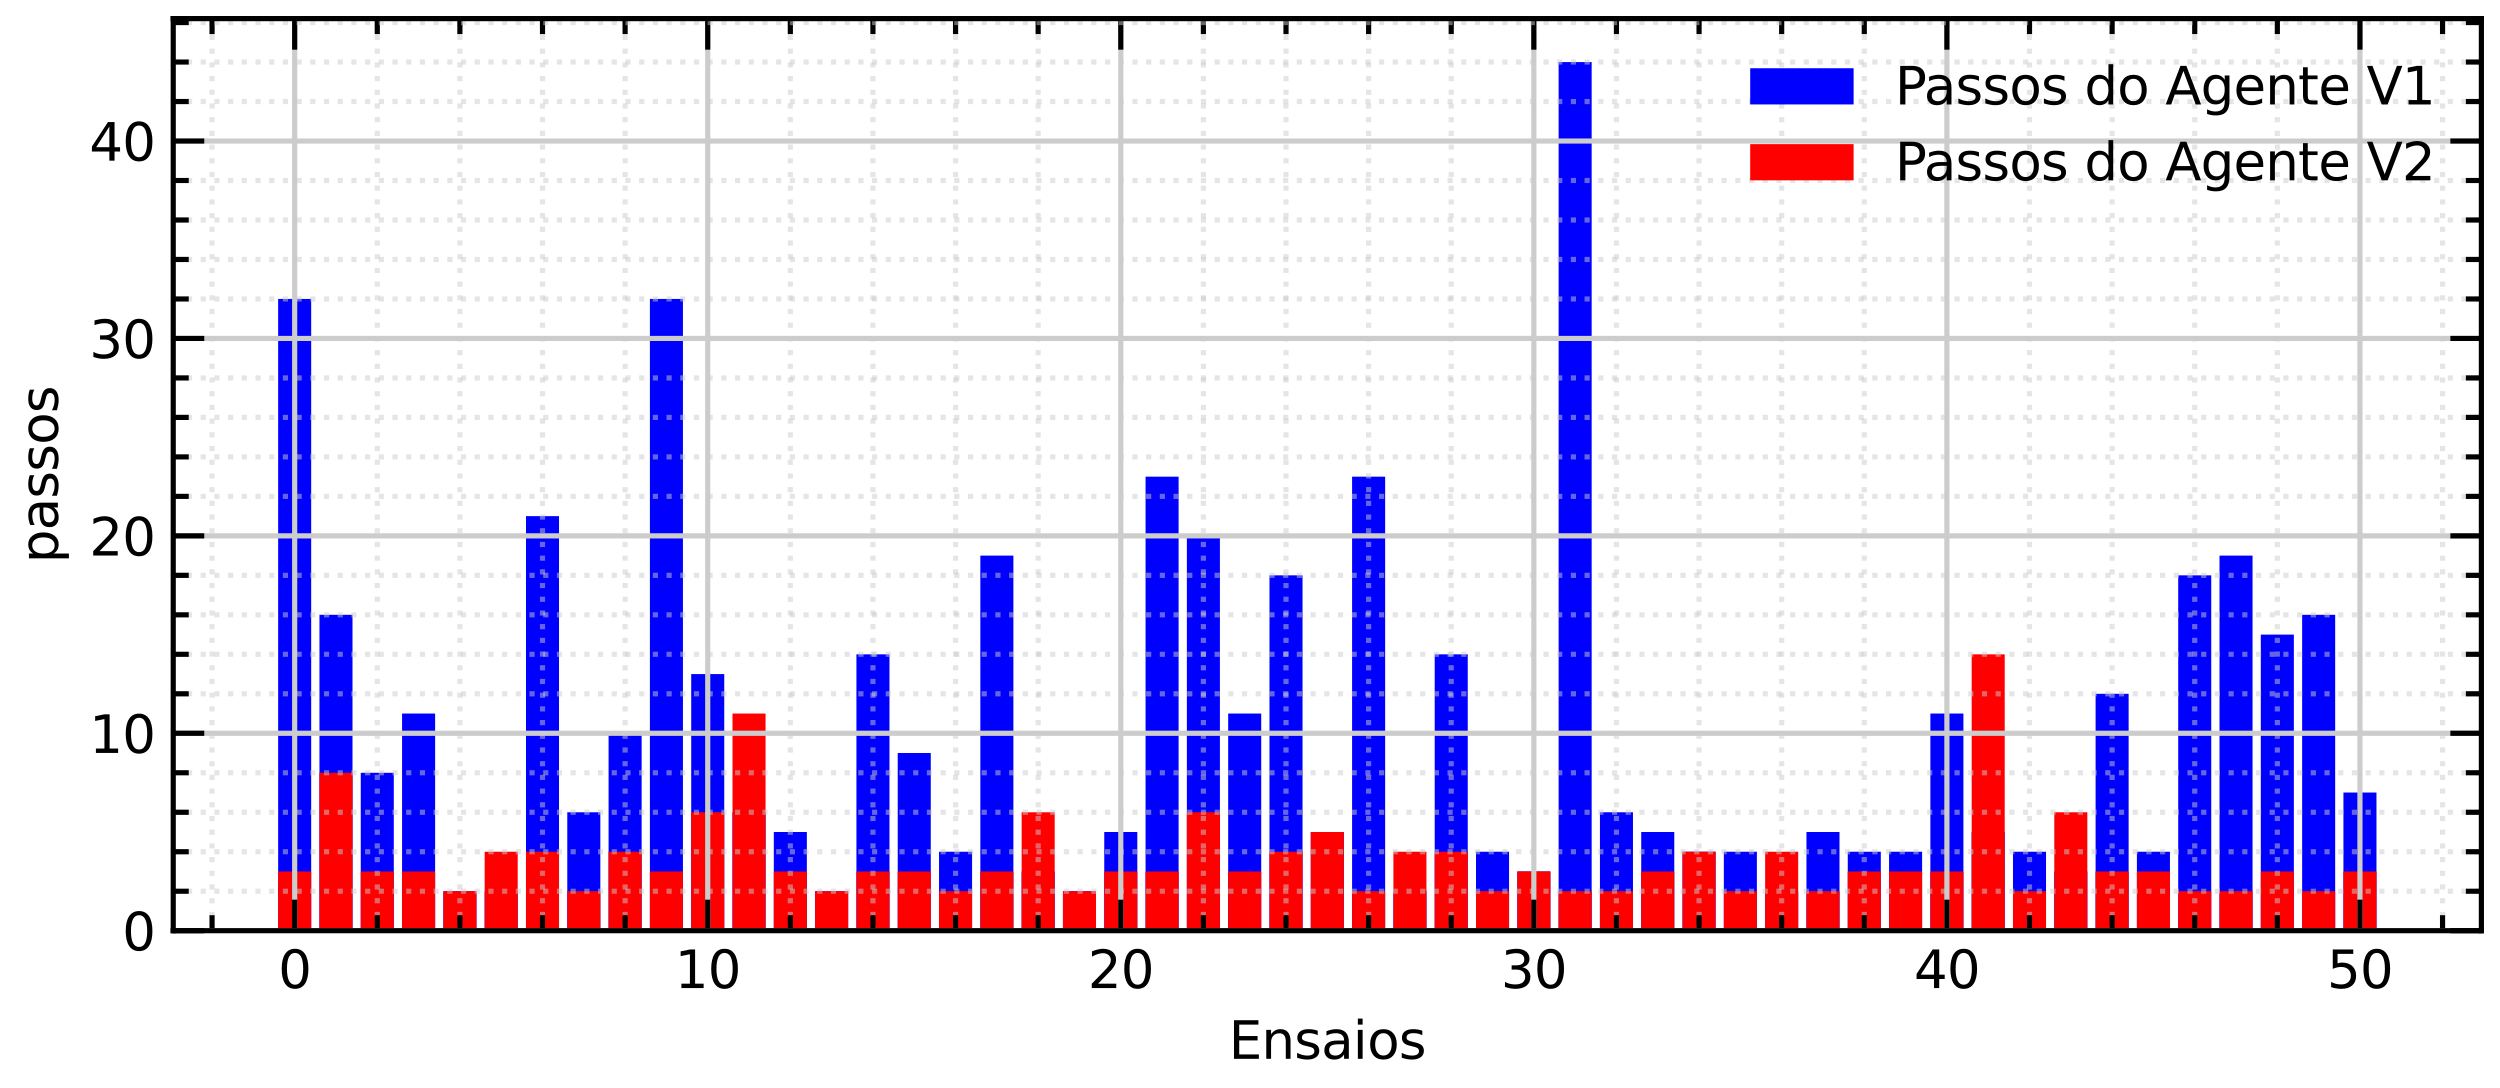 <?xml version="1.0" encoding="utf-8" standalone="no"?>
<!DOCTYPE svg PUBLIC "-//W3C//DTD SVG 1.1//EN"
  "http://www.w3.org/Graphics/SVG/1.1/DTD/svg11.dtd">
<svg xmlns:xlink="http://www.w3.org/1999/xlink" width="483.503pt" height="210.456pt" viewBox="0 0 483.503 210.456" xmlns="http://www.w3.org/2000/svg" version="1.1">
 <defs>
  <style type="text/css">*{stroke-linejoin: round; stroke-linecap: butt}</style>
 </defs>
 <g id="figure_1">
  <g id="patch_1">
   <path d="M 0 210.456 
L 483.503 210.456 
L 483.503 0 
L 0 0 
z
" style="fill: #ffffff"/>
  </g>
  <g id="axes_1">
   <g id="patch_2">
    <path d="M 33.503 180 
L 479.903 180 
L 479.903 3.6 
L 33.503 3.6 
z
" style="fill: #ffffff"/>
   </g>
   <g id="patch_3">
    <path d="M 53.794 180 
L 60.185 180 
L 60.185 57.818 
L 53.794 57.818 
z
" clip-path="url(#p22a6bcfca9)" style="fill: #0000ff"/>
   </g>
   <g id="patch_4">
    <path d="M 61.783 180 
L 68.173 180 
L 68.173 118.909 
L 61.783 118.909 
z
" clip-path="url(#p22a6bcfca9)" style="fill: #0000ff"/>
   </g>
   <g id="patch_5">
    <path d="M 69.771 180 
L 76.162 180 
L 76.162 149.455 
L 69.771 149.455 
z
" clip-path="url(#p22a6bcfca9)" style="fill: #0000ff"/>
   </g>
   <g id="patch_6">
    <path d="M 77.76 180 
L 84.151 180 
L 84.151 138 
L 77.76 138 
z
" clip-path="url(#p22a6bcfca9)" style="fill: #0000ff"/>
   </g>
   <g id="patch_7">
    <path d="M 85.748 180 
L 92.139 180 
L 92.139 172.364 
L 85.748 172.364 
z
" clip-path="url(#p22a6bcfca9)" style="fill: #0000ff"/>
   </g>
   <g id="patch_8">
    <path d="M 93.737 180 
L 100.128 180 
L 100.128 172.364 
L 93.737 172.364 
z
" clip-path="url(#p22a6bcfca9)" style="fill: #0000ff"/>
   </g>
   <g id="patch_9">
    <path d="M 101.725 180 
L 108.116 180 
L 108.116 99.818 
L 101.725 99.818 
z
" clip-path="url(#p22a6bcfca9)" style="fill: #0000ff"/>
   </g>
   <g id="patch_10">
    <path d="M 109.714 180 
L 116.105 180 
L 116.105 157.091 
L 109.714 157.091 
z
" clip-path="url(#p22a6bcfca9)" style="fill: #0000ff"/>
   </g>
   <g id="patch_11">
    <path d="M 117.702 180 
L 124.093 180 
L 124.093 141.818 
L 117.702 141.818 
z
" clip-path="url(#p22a6bcfca9)" style="fill: #0000ff"/>
   </g>
   <g id="patch_12">
    <path d="M 125.691 180 
L 132.082 180 
L 132.082 57.818 
L 125.691 57.818 
z
" clip-path="url(#p22a6bcfca9)" style="fill: #0000ff"/>
   </g>
   <g id="patch_13">
    <path d="M 133.68 180 
L 140.07 180 
L 140.07 130.364 
L 133.68 130.364 
z
" clip-path="url(#p22a6bcfca9)" style="fill: #0000ff"/>
   </g>
   <g id="patch_14">
    <path d="M 141.668 180 
L 148.059 180 
L 148.059 157.091 
L 141.668 157.091 
z
" clip-path="url(#p22a6bcfca9)" style="fill: #0000ff"/>
   </g>
   <g id="patch_15">
    <path d="M 149.657 180 
L 156.047 180 
L 156.047 160.909 
L 149.657 160.909 
z
" clip-path="url(#p22a6bcfca9)" style="fill: #0000ff"/>
   </g>
   <g id="patch_16">
    <path d="M 157.645 180 
L 164.036 180 
L 164.036 172.364 
L 157.645 172.364 
z
" clip-path="url(#p22a6bcfca9)" style="fill: #0000ff"/>
   </g>
   <g id="patch_17">
    <path d="M 165.634 180 
L 172.025 180 
L 172.025 126.545 
L 165.634 126.545 
z
" clip-path="url(#p22a6bcfca9)" style="fill: #0000ff"/>
   </g>
   <g id="patch_18">
    <path d="M 173.622 180 
L 180.013 180 
L 180.013 145.636 
L 173.622 145.636 
z
" clip-path="url(#p22a6bcfca9)" style="fill: #0000ff"/>
   </g>
   <g id="patch_19">
    <path d="M 181.611 180 
L 188.002 180 
L 188.002 164.727 
L 181.611 164.727 
z
" clip-path="url(#p22a6bcfca9)" style="fill: #0000ff"/>
   </g>
   <g id="patch_20">
    <path d="M 189.599 180 
L 195.99 180 
L 195.99 107.455 
L 189.599 107.455 
z
" clip-path="url(#p22a6bcfca9)" style="fill: #0000ff"/>
   </g>
   <g id="patch_21">
    <path d="M 197.588 180 
L 203.979 180 
L 203.979 168.545 
L 197.588 168.545 
z
" clip-path="url(#p22a6bcfca9)" style="fill: #0000ff"/>
   </g>
   <g id="patch_22">
    <path d="M 205.576 180 
L 211.967 180 
L 211.967 172.364 
L 205.576 172.364 
z
" clip-path="url(#p22a6bcfca9)" style="fill: #0000ff"/>
   </g>
   <g id="patch_23">
    <path d="M 213.565 180 
L 219.956 180 
L 219.956 160.909 
L 213.565 160.909 
z
" clip-path="url(#p22a6bcfca9)" style="fill: #0000ff"/>
   </g>
   <g id="patch_24">
    <path d="M 221.554 180 
L 227.944 180 
L 227.944 92.182 
L 221.554 92.182 
z
" clip-path="url(#p22a6bcfca9)" style="fill: #0000ff"/>
   </g>
   <g id="patch_25">
    <path d="M 229.542 180 
L 235.933 180 
L 235.933 103.636 
L 229.542 103.636 
z
" clip-path="url(#p22a6bcfca9)" style="fill: #0000ff"/>
   </g>
   <g id="patch_26">
    <path d="M 237.531 180 
L 243.921 180 
L 243.921 138 
L 237.531 138 
z
" clip-path="url(#p22a6bcfca9)" style="fill: #0000ff"/>
   </g>
   <g id="patch_27">
    <path d="M 245.519 180 
L 251.91 180 
L 251.91 111.273 
L 245.519 111.273 
z
" clip-path="url(#p22a6bcfca9)" style="fill: #0000ff"/>
   </g>
   <g id="patch_28">
    <path d="M 253.508 180 
L 259.899 180 
L 259.899 160.909 
L 253.508 160.909 
z
" clip-path="url(#p22a6bcfca9)" style="fill: #0000ff"/>
   </g>
   <g id="patch_29">
    <path d="M 261.496 180 
L 267.887 180 
L 267.887 92.182 
L 261.496 92.182 
z
" clip-path="url(#p22a6bcfca9)" style="fill: #0000ff"/>
   </g>
   <g id="patch_30">
    <path d="M 269.485 180 
L 275.876 180 
L 275.876 172.364 
L 269.485 172.364 
z
" clip-path="url(#p22a6bcfca9)" style="fill: #0000ff"/>
   </g>
   <g id="patch_31">
    <path d="M 277.473 180 
L 283.864 180 
L 283.864 126.545 
L 277.473 126.545 
z
" clip-path="url(#p22a6bcfca9)" style="fill: #0000ff"/>
   </g>
   <g id="patch_32">
    <path d="M 285.462 180 
L 291.853 180 
L 291.853 164.727 
L 285.462 164.727 
z
" clip-path="url(#p22a6bcfca9)" style="fill: #0000ff"/>
   </g>
   <g id="patch_33">
    <path d="M 293.45 180 
L 299.841 180 
L 299.841 168.545 
L 293.45 168.545 
z
" clip-path="url(#p22a6bcfca9)" style="fill: #0000ff"/>
   </g>
   <g id="patch_34">
    <path d="M 301.439 180 
L 307.83 180 
L 307.83 12 
L 301.439 12 
z
" clip-path="url(#p22a6bcfca9)" style="fill: #0000ff"/>
   </g>
   <g id="patch_35">
    <path d="M 309.428 180 
L 315.818 180 
L 315.818 157.091 
L 309.428 157.091 
z
" clip-path="url(#p22a6bcfca9)" style="fill: #0000ff"/>
   </g>
   <g id="patch_36">
    <path d="M 317.416 180 
L 323.807 180 
L 323.807 160.909 
L 317.416 160.909 
z
" clip-path="url(#p22a6bcfca9)" style="fill: #0000ff"/>
   </g>
   <g id="patch_37">
    <path d="M 325.405 180 
L 331.795 180 
L 331.795 164.727 
L 325.405 164.727 
z
" clip-path="url(#p22a6bcfca9)" style="fill: #0000ff"/>
   </g>
   <g id="patch_38">
    <path d="M 333.393 180 
L 339.784 180 
L 339.784 164.727 
L 333.393 164.727 
z
" clip-path="url(#p22a6bcfca9)" style="fill: #0000ff"/>
   </g>
   <g id="patch_39">
    <path d="M 341.382 180 
L 347.773 180 
L 347.773 172.364 
L 341.382 172.364 
z
" clip-path="url(#p22a6bcfca9)" style="fill: #0000ff"/>
   </g>
   <g id="patch_40">
    <path d="M 349.37 180 
L 355.761 180 
L 355.761 160.909 
L 349.37 160.909 
z
" clip-path="url(#p22a6bcfca9)" style="fill: #0000ff"/>
   </g>
   <g id="patch_41">
    <path d="M 357.359 180 
L 363.75 180 
L 363.75 164.727 
L 357.359 164.727 
z
" clip-path="url(#p22a6bcfca9)" style="fill: #0000ff"/>
   </g>
   <g id="patch_42">
    <path d="M 365.347 180 
L 371.738 180 
L 371.738 164.727 
L 365.347 164.727 
z
" clip-path="url(#p22a6bcfca9)" style="fill: #0000ff"/>
   </g>
   <g id="patch_43">
    <path d="M 373.336 180 
L 379.727 180 
L 379.727 138 
L 373.336 138 
z
" clip-path="url(#p22a6bcfca9)" style="fill: #0000ff"/>
   </g>
   <g id="patch_44">
    <path d="M 381.324 180 
L 387.715 180 
L 387.715 160.909 
L 381.324 160.909 
z
" clip-path="url(#p22a6bcfca9)" style="fill: #0000ff"/>
   </g>
   <g id="patch_45">
    <path d="M 389.313 180 
L 395.704 180 
L 395.704 164.727 
L 389.313 164.727 
z
" clip-path="url(#p22a6bcfca9)" style="fill: #0000ff"/>
   </g>
   <g id="patch_46">
    <path d="M 397.302 180 
L 403.692 180 
L 403.692 168.545 
L 397.302 168.545 
z
" clip-path="url(#p22a6bcfca9)" style="fill: #0000ff"/>
   </g>
   <g id="patch_47">
    <path d="M 405.29 180 
L 411.681 180 
L 411.681 134.182 
L 405.29 134.182 
z
" clip-path="url(#p22a6bcfca9)" style="fill: #0000ff"/>
   </g>
   <g id="patch_48">
    <path d="M 413.279 180 
L 419.669 180 
L 419.669 164.727 
L 413.279 164.727 
z
" clip-path="url(#p22a6bcfca9)" style="fill: #0000ff"/>
   </g>
   <g id="patch_49">
    <path d="M 421.267 180 
L 427.658 180 
L 427.658 111.273 
L 421.267 111.273 
z
" clip-path="url(#p22a6bcfca9)" style="fill: #0000ff"/>
   </g>
   <g id="patch_50">
    <path d="M 429.256 180 
L 435.647 180 
L 435.647 107.455 
L 429.256 107.455 
z
" clip-path="url(#p22a6bcfca9)" style="fill: #0000ff"/>
   </g>
   <g id="patch_51">
    <path d="M 437.244 180 
L 443.635 180 
L 443.635 122.727 
L 437.244 122.727 
z
" clip-path="url(#p22a6bcfca9)" style="fill: #0000ff"/>
   </g>
   <g id="patch_52">
    <path d="M 445.233 180 
L 451.624 180 
L 451.624 118.909 
L 445.233 118.909 
z
" clip-path="url(#p22a6bcfca9)" style="fill: #0000ff"/>
   </g>
   <g id="patch_53">
    <path d="M 453.221 180 
L 459.612 180 
L 459.612 153.273 
L 453.221 153.273 
z
" clip-path="url(#p22a6bcfca9)" style="fill: #0000ff"/>
   </g>
   <g id="patch_54">
    <path d="M 53.794 180 
L 60.185 180 
L 60.185 168.545 
L 53.794 168.545 
z
" clip-path="url(#p22a6bcfca9)" style="fill: #ff0000; stroke-dasharray: 3.7,1.6; stroke-dashoffset: 0"/>
   </g>
   <g id="patch_55">
    <path d="M 61.783 180 
L 68.173 180 
L 68.173 149.455 
L 61.783 149.455 
z
" clip-path="url(#p22a6bcfca9)" style="fill: #ff0000; stroke-dasharray: 3.7,1.6; stroke-dashoffset: 0"/>
   </g>
   <g id="patch_56">
    <path d="M 69.771 180 
L 76.162 180 
L 76.162 168.545 
L 69.771 168.545 
z
" clip-path="url(#p22a6bcfca9)" style="fill: #ff0000; stroke-dasharray: 3.7,1.6; stroke-dashoffset: 0"/>
   </g>
   <g id="patch_57">
    <path d="M 77.76 180 
L 84.151 180 
L 84.151 168.545 
L 77.76 168.545 
z
" clip-path="url(#p22a6bcfca9)" style="fill: #ff0000; stroke-dasharray: 3.7,1.6; stroke-dashoffset: 0"/>
   </g>
   <g id="patch_58">
    <path d="M 85.748 180 
L 92.139 180 
L 92.139 172.364 
L 85.748 172.364 
z
" clip-path="url(#p22a6bcfca9)" style="fill: #ff0000; stroke-dasharray: 3.7,1.6; stroke-dashoffset: 0"/>
   </g>
   <g id="patch_59">
    <path d="M 93.737 180 
L 100.128 180 
L 100.128 164.727 
L 93.737 164.727 
z
" clip-path="url(#p22a6bcfca9)" style="fill: #ff0000; stroke-dasharray: 3.7,1.6; stroke-dashoffset: 0"/>
   </g>
   <g id="patch_60">
    <path d="M 101.725 180 
L 108.116 180 
L 108.116 164.727 
L 101.725 164.727 
z
" clip-path="url(#p22a6bcfca9)" style="fill: #ff0000; stroke-dasharray: 3.7,1.6; stroke-dashoffset: 0"/>
   </g>
   <g id="patch_61">
    <path d="M 109.714 180 
L 116.105 180 
L 116.105 172.364 
L 109.714 172.364 
z
" clip-path="url(#p22a6bcfca9)" style="fill: #ff0000; stroke-dasharray: 3.7,1.6; stroke-dashoffset: 0"/>
   </g>
   <g id="patch_62">
    <path d="M 117.702 180 
L 124.093 180 
L 124.093 164.727 
L 117.702 164.727 
z
" clip-path="url(#p22a6bcfca9)" style="fill: #ff0000; stroke-dasharray: 3.7,1.6; stroke-dashoffset: 0"/>
   </g>
   <g id="patch_63">
    <path d="M 125.691 180 
L 132.082 180 
L 132.082 168.545 
L 125.691 168.545 
z
" clip-path="url(#p22a6bcfca9)" style="fill: #ff0000; stroke-dasharray: 3.7,1.6; stroke-dashoffset: 0"/>
   </g>
   <g id="patch_64">
    <path d="M 133.68 180 
L 140.07 180 
L 140.07 157.091 
L 133.68 157.091 
z
" clip-path="url(#p22a6bcfca9)" style="fill: #ff0000; stroke-dasharray: 3.7,1.6; stroke-dashoffset: 0"/>
   </g>
   <g id="patch_65">
    <path d="M 141.668 180 
L 148.059 180 
L 148.059 138 
L 141.668 138 
z
" clip-path="url(#p22a6bcfca9)" style="fill: #ff0000; stroke-dasharray: 3.7,1.6; stroke-dashoffset: 0"/>
   </g>
   <g id="patch_66">
    <path d="M 149.657 180 
L 156.047 180 
L 156.047 168.545 
L 149.657 168.545 
z
" clip-path="url(#p22a6bcfca9)" style="fill: #ff0000; stroke-dasharray: 3.7,1.6; stroke-dashoffset: 0"/>
   </g>
   <g id="patch_67">
    <path d="M 157.645 180 
L 164.036 180 
L 164.036 172.364 
L 157.645 172.364 
z
" clip-path="url(#p22a6bcfca9)" style="fill: #ff0000; stroke-dasharray: 3.7,1.6; stroke-dashoffset: 0"/>
   </g>
   <g id="patch_68">
    <path d="M 165.634 180 
L 172.025 180 
L 172.025 168.545 
L 165.634 168.545 
z
" clip-path="url(#p22a6bcfca9)" style="fill: #ff0000; stroke-dasharray: 3.7,1.6; stroke-dashoffset: 0"/>
   </g>
   <g id="patch_69">
    <path d="M 173.622 180 
L 180.013 180 
L 180.013 168.545 
L 173.622 168.545 
z
" clip-path="url(#p22a6bcfca9)" style="fill: #ff0000; stroke-dasharray: 3.7,1.6; stroke-dashoffset: 0"/>
   </g>
   <g id="patch_70">
    <path d="M 181.611 180 
L 188.002 180 
L 188.002 172.364 
L 181.611 172.364 
z
" clip-path="url(#p22a6bcfca9)" style="fill: #ff0000; stroke-dasharray: 3.7,1.6; stroke-dashoffset: 0"/>
   </g>
   <g id="patch_71">
    <path d="M 189.599 180 
L 195.99 180 
L 195.99 168.545 
L 189.599 168.545 
z
" clip-path="url(#p22a6bcfca9)" style="fill: #ff0000; stroke-dasharray: 3.7,1.6; stroke-dashoffset: 0"/>
   </g>
   <g id="patch_72">
    <path d="M 197.588 180 
L 203.979 180 
L 203.979 157.091 
L 197.588 157.091 
z
" clip-path="url(#p22a6bcfca9)" style="fill: #ff0000; stroke-dasharray: 3.7,1.6; stroke-dashoffset: 0"/>
   </g>
   <g id="patch_73">
    <path d="M 205.576 180 
L 211.967 180 
L 211.967 172.364 
L 205.576 172.364 
z
" clip-path="url(#p22a6bcfca9)" style="fill: #ff0000; stroke-dasharray: 3.7,1.6; stroke-dashoffset: 0"/>
   </g>
   <g id="patch_74">
    <path d="M 213.565 180 
L 219.956 180 
L 219.956 168.545 
L 213.565 168.545 
z
" clip-path="url(#p22a6bcfca9)" style="fill: #ff0000; stroke-dasharray: 3.7,1.6; stroke-dashoffset: 0"/>
   </g>
   <g id="patch_75">
    <path d="M 221.554 180 
L 227.944 180 
L 227.944 168.545 
L 221.554 168.545 
z
" clip-path="url(#p22a6bcfca9)" style="fill: #ff0000; stroke-dasharray: 3.7,1.6; stroke-dashoffset: 0"/>
   </g>
   <g id="patch_76">
    <path d="M 229.542 180 
L 235.933 180 
L 235.933 157.091 
L 229.542 157.091 
z
" clip-path="url(#p22a6bcfca9)" style="fill: #ff0000; stroke-dasharray: 3.7,1.6; stroke-dashoffset: 0"/>
   </g>
   <g id="patch_77">
    <path d="M 237.531 180 
L 243.921 180 
L 243.921 168.545 
L 237.531 168.545 
z
" clip-path="url(#p22a6bcfca9)" style="fill: #ff0000; stroke-dasharray: 3.7,1.6; stroke-dashoffset: 0"/>
   </g>
   <g id="patch_78">
    <path d="M 245.519 180 
L 251.91 180 
L 251.91 164.727 
L 245.519 164.727 
z
" clip-path="url(#p22a6bcfca9)" style="fill: #ff0000; stroke-dasharray: 3.7,1.6; stroke-dashoffset: 0"/>
   </g>
   <g id="patch_79">
    <path d="M 253.508 180 
L 259.899 180 
L 259.899 160.909 
L 253.508 160.909 
z
" clip-path="url(#p22a6bcfca9)" style="fill: #ff0000; stroke-dasharray: 3.7,1.6; stroke-dashoffset: 0"/>
   </g>
   <g id="patch_80">
    <path d="M 261.496 180 
L 267.887 180 
L 267.887 172.364 
L 261.496 172.364 
z
" clip-path="url(#p22a6bcfca9)" style="fill: #ff0000; stroke-dasharray: 3.7,1.6; stroke-dashoffset: 0"/>
   </g>
   <g id="patch_81">
    <path d="M 269.485 180 
L 275.876 180 
L 275.876 164.727 
L 269.485 164.727 
z
" clip-path="url(#p22a6bcfca9)" style="fill: #ff0000; stroke-dasharray: 3.7,1.6; stroke-dashoffset: 0"/>
   </g>
   <g id="patch_82">
    <path d="M 277.473 180 
L 283.864 180 
L 283.864 164.727 
L 277.473 164.727 
z
" clip-path="url(#p22a6bcfca9)" style="fill: #ff0000; stroke-dasharray: 3.7,1.6; stroke-dashoffset: 0"/>
   </g>
   <g id="patch_83">
    <path d="M 285.462 180 
L 291.853 180 
L 291.853 172.364 
L 285.462 172.364 
z
" clip-path="url(#p22a6bcfca9)" style="fill: #ff0000; stroke-dasharray: 3.7,1.6; stroke-dashoffset: 0"/>
   </g>
   <g id="patch_84">
    <path d="M 293.45 180 
L 299.841 180 
L 299.841 168.545 
L 293.45 168.545 
z
" clip-path="url(#p22a6bcfca9)" style="fill: #ff0000; stroke-dasharray: 3.7,1.6; stroke-dashoffset: 0"/>
   </g>
   <g id="patch_85">
    <path d="M 301.439 180 
L 307.83 180 
L 307.83 172.364 
L 301.439 172.364 
z
" clip-path="url(#p22a6bcfca9)" style="fill: #ff0000; stroke-dasharray: 3.7,1.6; stroke-dashoffset: 0"/>
   </g>
   <g id="patch_86">
    <path d="M 309.428 180 
L 315.818 180 
L 315.818 172.364 
L 309.428 172.364 
z
" clip-path="url(#p22a6bcfca9)" style="fill: #ff0000; stroke-dasharray: 3.7,1.6; stroke-dashoffset: 0"/>
   </g>
   <g id="patch_87">
    <path d="M 317.416 180 
L 323.807 180 
L 323.807 168.545 
L 317.416 168.545 
z
" clip-path="url(#p22a6bcfca9)" style="fill: #ff0000; stroke-dasharray: 3.7,1.6; stroke-dashoffset: 0"/>
   </g>
   <g id="patch_88">
    <path d="M 325.405 180 
L 331.795 180 
L 331.795 164.727 
L 325.405 164.727 
z
" clip-path="url(#p22a6bcfca9)" style="fill: #ff0000; stroke-dasharray: 3.7,1.6; stroke-dashoffset: 0"/>
   </g>
   <g id="patch_89">
    <path d="M 333.393 180 
L 339.784 180 
L 339.784 172.364 
L 333.393 172.364 
z
" clip-path="url(#p22a6bcfca9)" style="fill: #ff0000; stroke-dasharray: 3.7,1.6; stroke-dashoffset: 0"/>
   </g>
   <g id="patch_90">
    <path d="M 341.382 180 
L 347.773 180 
L 347.773 164.727 
L 341.382 164.727 
z
" clip-path="url(#p22a6bcfca9)" style="fill: #ff0000; stroke-dasharray: 3.7,1.6; stroke-dashoffset: 0"/>
   </g>
   <g id="patch_91">
    <path d="M 349.37 180 
L 355.761 180 
L 355.761 172.364 
L 349.37 172.364 
z
" clip-path="url(#p22a6bcfca9)" style="fill: #ff0000; stroke-dasharray: 3.7,1.6; stroke-dashoffset: 0"/>
   </g>
   <g id="patch_92">
    <path d="M 357.359 180 
L 363.75 180 
L 363.75 168.545 
L 357.359 168.545 
z
" clip-path="url(#p22a6bcfca9)" style="fill: #ff0000; stroke-dasharray: 3.7,1.6; stroke-dashoffset: 0"/>
   </g>
   <g id="patch_93">
    <path d="M 365.347 180 
L 371.738 180 
L 371.738 168.545 
L 365.347 168.545 
z
" clip-path="url(#p22a6bcfca9)" style="fill: #ff0000; stroke-dasharray: 3.7,1.6; stroke-dashoffset: 0"/>
   </g>
   <g id="patch_94">
    <path d="M 373.336 180 
L 379.727 180 
L 379.727 168.545 
L 373.336 168.545 
z
" clip-path="url(#p22a6bcfca9)" style="fill: #ff0000; stroke-dasharray: 3.7,1.6; stroke-dashoffset: 0"/>
   </g>
   <g id="patch_95">
    <path d="M 381.324 180 
L 387.715 180 
L 387.715 126.545 
L 381.324 126.545 
z
" clip-path="url(#p22a6bcfca9)" style="fill: #ff0000; stroke-dasharray: 3.7,1.6; stroke-dashoffset: 0"/>
   </g>
   <g id="patch_96">
    <path d="M 389.313 180 
L 395.704 180 
L 395.704 172.364 
L 389.313 172.364 
z
" clip-path="url(#p22a6bcfca9)" style="fill: #ff0000; stroke-dasharray: 3.7,1.6; stroke-dashoffset: 0"/>
   </g>
   <g id="patch_97">
    <path d="M 397.302 180 
L 403.692 180 
L 403.692 157.091 
L 397.302 157.091 
z
" clip-path="url(#p22a6bcfca9)" style="fill: #ff0000; stroke-dasharray: 3.7,1.6; stroke-dashoffset: 0"/>
   </g>
   <g id="patch_98">
    <path d="M 405.29 180 
L 411.681 180 
L 411.681 168.545 
L 405.29 168.545 
z
" clip-path="url(#p22a6bcfca9)" style="fill: #ff0000; stroke-dasharray: 3.7,1.6; stroke-dashoffset: 0"/>
   </g>
   <g id="patch_99">
    <path d="M 413.279 180 
L 419.669 180 
L 419.669 168.545 
L 413.279 168.545 
z
" clip-path="url(#p22a6bcfca9)" style="fill: #ff0000; stroke-dasharray: 3.7,1.6; stroke-dashoffset: 0"/>
   </g>
   <g id="patch_100">
    <path d="M 421.267 180 
L 427.658 180 
L 427.658 172.364 
L 421.267 172.364 
z
" clip-path="url(#p22a6bcfca9)" style="fill: #ff0000; stroke-dasharray: 3.7,1.6; stroke-dashoffset: 0"/>
   </g>
   <g id="patch_101">
    <path d="M 429.256 180 
L 435.647 180 
L 435.647 172.364 
L 429.256 172.364 
z
" clip-path="url(#p22a6bcfca9)" style="fill: #ff0000; stroke-dasharray: 3.7,1.6; stroke-dashoffset: 0"/>
   </g>
   <g id="patch_102">
    <path d="M 437.244 180 
L 443.635 180 
L 443.635 168.545 
L 437.244 168.545 
z
" clip-path="url(#p22a6bcfca9)" style="fill: #ff0000; stroke-dasharray: 3.7,1.6; stroke-dashoffset: 0"/>
   </g>
   <g id="patch_103">
    <path d="M 445.233 180 
L 451.624 180 
L 451.624 172.364 
L 445.233 172.364 
z
" clip-path="url(#p22a6bcfca9)" style="fill: #ff0000; stroke-dasharray: 3.7,1.6; stroke-dashoffset: 0"/>
   </g>
   <g id="patch_104">
    <path d="M 453.221 180 
L 459.612 180 
L 459.612 168.545 
L 453.221 168.545 
z
" clip-path="url(#p22a6bcfca9)" style="fill: #ff0000; stroke-dasharray: 3.7,1.6; stroke-dashoffset: 0"/>
   </g>
   <g id="matplotlib.axis_1">
    <g id="xtick_1">
     <g id="line2d_1">
      <path d="M 56.989 180 
L 56.989 3.6 
" clip-path="url(#p22a6bcfca9)" style="fill: none; stroke: #cccccc; stroke-linecap: square"/>
     </g>
     <g id="line2d_2">
      <defs>
       <path id="m5f8bd89d89" d="M 0 0 
L 0 -6 
" style="stroke: #000000"/>
      </defs>
      <g>
       <use xlink:href="#m5f8bd89d89" x="56.989" y="180" style="stroke: #000000"/>
      </g>
     </g>
     <g id="line2d_3">
      <defs>
       <path id="m46a501f933" d="M 0 0 
L 0 6 
" style="stroke: #000000"/>
      </defs>
      <g>
       <use xlink:href="#m46a501f933" x="56.989" y="3.6" style="stroke: #000000"/>
      </g>
     </g>
     <g id="text_1">
      <!-- 0 -->
      <g transform="translate(53.808 191.098) scale(0.1 -0.1)">
       <defs>
        <path id="DejaVuSans-30" d="M 2034 4250 
Q 1547 4250 1301 3770 
Q 1056 3291 1056 2328 
Q 1056 1369 1301 889 
Q 1547 409 2034 409 
Q 2525 409 2770 889 
Q 3016 1369 3016 2328 
Q 3016 3291 2770 3770 
Q 2525 4250 2034 4250 
z
M 2034 4750 
Q 2819 4750 3233 4129 
Q 3647 3509 3647 2328 
Q 3647 1150 3233 529 
Q 2819 -91 2034 -91 
Q 1250 -91 836 529 
Q 422 1150 422 2328 
Q 422 3509 836 4129 
Q 1250 4750 2034 4750 
z
" transform="scale(0.016)"/>
       </defs>
       <use xlink:href="#DejaVuSans-30"/>
      </g>
     </g>
    </g>
    <g id="xtick_2">
     <g id="line2d_4">
      <path d="M 136.875 180 
L 136.875 3.6 
" clip-path="url(#p22a6bcfca9)" style="fill: none; stroke: #cccccc; stroke-linecap: square"/>
     </g>
     <g id="line2d_5">
      <g>
       <use xlink:href="#m5f8bd89d89" x="136.875" y="180" style="stroke: #000000"/>
      </g>
     </g>
     <g id="line2d_6">
      <g>
       <use xlink:href="#m46a501f933" x="136.875" y="3.6" style="stroke: #000000"/>
      </g>
     </g>
     <g id="text_2">
      <!-- 10 -->
      <g transform="translate(130.512 191.098) scale(0.1 -0.1)">
       <defs>
        <path id="DejaVuSans-31" d="M 794 531 
L 1825 531 
L 1825 4091 
L 703 3866 
L 703 4441 
L 1819 4666 
L 2450 4666 
L 2450 531 
L 3481 531 
L 3481 0 
L 794 0 
L 794 531 
z
" transform="scale(0.016)"/>
       </defs>
       <use xlink:href="#DejaVuSans-31"/>
       <use xlink:href="#DejaVuSans-30" x="63.623"/>
      </g>
     </g>
    </g>
    <g id="xtick_3">
     <g id="line2d_7">
      <path d="M 216.76 180 
L 216.76 3.6 
" clip-path="url(#p22a6bcfca9)" style="fill: none; stroke: #cccccc; stroke-linecap: square"/>
     </g>
     <g id="line2d_8">
      <g>
       <use xlink:href="#m5f8bd89d89" x="216.76" y="180" style="stroke: #000000"/>
      </g>
     </g>
     <g id="line2d_9">
      <g>
       <use xlink:href="#m46a501f933" x="216.76" y="3.6" style="stroke: #000000"/>
      </g>
     </g>
     <g id="text_3">
      <!-- 20 -->
      <g transform="translate(210.398 191.098) scale(0.1 -0.1)">
       <defs>
        <path id="DejaVuSans-32" d="M 1228 531 
L 3431 531 
L 3431 0 
L 469 0 
L 469 531 
Q 828 903 1448 1529 
Q 2069 2156 2228 2338 
Q 2531 2678 2651 2914 
Q 2772 3150 2772 3378 
Q 2772 3750 2511 3984 
Q 2250 4219 1831 4219 
Q 1534 4219 1204 4116 
Q 875 4013 500 3803 
L 500 4441 
Q 881 4594 1212 4672 
Q 1544 4750 1819 4750 
Q 2544 4750 2975 4387 
Q 3406 4025 3406 3419 
Q 3406 3131 3298 2873 
Q 3191 2616 2906 2266 
Q 2828 2175 2409 1742 
Q 1991 1309 1228 531 
z
" transform="scale(0.016)"/>
       </defs>
       <use xlink:href="#DejaVuSans-32"/>
       <use xlink:href="#DejaVuSans-30" x="63.623"/>
      </g>
     </g>
    </g>
    <g id="xtick_4">
     <g id="line2d_10">
      <path d="M 296.646 180 
L 296.646 3.6 
" clip-path="url(#p22a6bcfca9)" style="fill: none; stroke: #cccccc; stroke-linecap: square"/>
     </g>
     <g id="line2d_11">
      <g>
       <use xlink:href="#m5f8bd89d89" x="296.646" y="180" style="stroke: #000000"/>
      </g>
     </g>
     <g id="line2d_12">
      <g>
       <use xlink:href="#m46a501f933" x="296.646" y="3.6" style="stroke: #000000"/>
      </g>
     </g>
     <g id="text_4">
      <!-- 30 -->
      <g transform="translate(290.283 191.098) scale(0.1 -0.1)">
       <defs>
        <path id="DejaVuSans-33" d="M 2597 2516 
Q 3050 2419 3304 2112 
Q 3559 1806 3559 1356 
Q 3559 666 3084 287 
Q 2609 -91 1734 -91 
Q 1441 -91 1130 -33 
Q 819 25 488 141 
L 488 750 
Q 750 597 1062 519 
Q 1375 441 1716 441 
Q 2309 441 2620 675 
Q 2931 909 2931 1356 
Q 2931 1769 2642 2001 
Q 2353 2234 1838 2234 
L 1294 2234 
L 1294 2753 
L 1863 2753 
Q 2328 2753 2575 2939 
Q 2822 3125 2822 3475 
Q 2822 3834 2567 4026 
Q 2313 4219 1838 4219 
Q 1578 4219 1281 4162 
Q 984 4106 628 3988 
L 628 4550 
Q 988 4650 1302 4700 
Q 1616 4750 1894 4750 
Q 2613 4750 3031 4423 
Q 3450 4097 3450 3541 
Q 3450 3153 3228 2886 
Q 3006 2619 2597 2516 
z
" transform="scale(0.016)"/>
       </defs>
       <use xlink:href="#DejaVuSans-33"/>
       <use xlink:href="#DejaVuSans-30" x="63.623"/>
      </g>
     </g>
    </g>
    <g id="xtick_5">
     <g id="line2d_13">
      <path d="M 376.531 180 
L 376.531 3.6 
" clip-path="url(#p22a6bcfca9)" style="fill: none; stroke: #cccccc; stroke-linecap: square"/>
     </g>
     <g id="line2d_14">
      <g>
       <use xlink:href="#m5f8bd89d89" x="376.531" y="180" style="stroke: #000000"/>
      </g>
     </g>
     <g id="line2d_15">
      <g>
       <use xlink:href="#m46a501f933" x="376.531" y="3.6" style="stroke: #000000"/>
      </g>
     </g>
     <g id="text_5">
      <!-- 40 -->
      <g transform="translate(370.169 191.098) scale(0.1 -0.1)">
       <defs>
        <path id="DejaVuSans-34" d="M 2419 4116 
L 825 1625 
L 2419 1625 
L 2419 4116 
z
M 2253 4666 
L 3047 4666 
L 3047 1625 
L 3713 1625 
L 3713 1100 
L 3047 1100 
L 3047 0 
L 2419 0 
L 2419 1100 
L 313 1100 
L 313 1709 
L 2253 4666 
z
" transform="scale(0.016)"/>
       </defs>
       <use xlink:href="#DejaVuSans-34"/>
       <use xlink:href="#DejaVuSans-30" x="63.623"/>
      </g>
     </g>
    </g>
    <g id="xtick_6">
     <g id="line2d_16">
      <path d="M 456.417 180 
L 456.417 3.6 
" clip-path="url(#p22a6bcfca9)" style="fill: none; stroke: #cccccc; stroke-linecap: square"/>
     </g>
     <g id="line2d_17">
      <g>
       <use xlink:href="#m5f8bd89d89" x="456.417" y="180" style="stroke: #000000"/>
      </g>
     </g>
     <g id="line2d_18">
      <g>
       <use xlink:href="#m46a501f933" x="456.417" y="3.6" style="stroke: #000000"/>
      </g>
     </g>
     <g id="text_6">
      <!-- 50 -->
      <g transform="translate(450.054 191.098) scale(0.1 -0.1)">
       <defs>
        <path id="DejaVuSans-35" d="M 691 4666 
L 3169 4666 
L 3169 4134 
L 1269 4134 
L 1269 2991 
Q 1406 3038 1543 3061 
Q 1681 3084 1819 3084 
Q 2600 3084 3056 2656 
Q 3513 2228 3513 1497 
Q 3513 744 3044 326 
Q 2575 -91 1722 -91 
Q 1428 -91 1123 -41 
Q 819 9 494 109 
L 494 744 
Q 775 591 1075 516 
Q 1375 441 1709 441 
Q 2250 441 2565 725 
Q 2881 1009 2881 1497 
Q 2881 1984 2565 2268 
Q 2250 2553 1709 2553 
Q 1456 2553 1204 2497 
Q 953 2441 691 2322 
L 691 4666 
z
" transform="scale(0.016)"/>
       </defs>
       <use xlink:href="#DejaVuSans-35"/>
       <use xlink:href="#DejaVuSans-30" x="63.623"/>
      </g>
     </g>
    </g>
    <g id="xtick_7">
     <g id="line2d_19">
      <path d="M 41.012 180 
L 41.012 3.6 
" clip-path="url(#p22a6bcfca9)" style="fill: none; stroke-dasharray: 1,1.65; stroke-dashoffset: 0; stroke: #cccccc; stroke-opacity: 0.5"/>
     </g>
     <g id="line2d_20">
      <defs>
       <path id="mf36b71647f" d="M 0 0 
L 0 -3 
" style="stroke: #000000"/>
      </defs>
      <g>
       <use xlink:href="#mf36b71647f" x="41.012" y="180" style="stroke: #000000"/>
      </g>
     </g>
     <g id="line2d_21">
      <defs>
       <path id="m376b15eef2" d="M 0 0 
L 0 3 
" style="stroke: #000000"/>
      </defs>
      <g>
       <use xlink:href="#m376b15eef2" x="41.012" y="3.6" style="stroke: #000000"/>
      </g>
     </g>
    </g>
    <g id="xtick_8">
     <g id="line2d_22">
      <path d="M 72.967 180 
L 72.967 3.6 
" clip-path="url(#p22a6bcfca9)" style="fill: none; stroke-dasharray: 1,1.65; stroke-dashoffset: 0; stroke: #cccccc; stroke-opacity: 0.5"/>
     </g>
     <g id="line2d_23">
      <g>
       <use xlink:href="#mf36b71647f" x="72.967" y="180" style="stroke: #000000"/>
      </g>
     </g>
     <g id="line2d_24">
      <g>
       <use xlink:href="#m376b15eef2" x="72.967" y="3.6" style="stroke: #000000"/>
      </g>
     </g>
    </g>
    <g id="xtick_9">
     <g id="line2d_25">
      <path d="M 88.944 180 
L 88.944 3.6 
" clip-path="url(#p22a6bcfca9)" style="fill: none; stroke-dasharray: 1,1.65; stroke-dashoffset: 0; stroke: #cccccc; stroke-opacity: 0.5"/>
     </g>
     <g id="line2d_26">
      <g>
       <use xlink:href="#mf36b71647f" x="88.944" y="180" style="stroke: #000000"/>
      </g>
     </g>
     <g id="line2d_27">
      <g>
       <use xlink:href="#m376b15eef2" x="88.944" y="3.6" style="stroke: #000000"/>
      </g>
     </g>
    </g>
    <g id="xtick_10">
     <g id="line2d_28">
      <path d="M 104.921 180 
L 104.921 3.6 
" clip-path="url(#p22a6bcfca9)" style="fill: none; stroke-dasharray: 1,1.65; stroke-dashoffset: 0; stroke: #cccccc; stroke-opacity: 0.5"/>
     </g>
     <g id="line2d_29">
      <g>
       <use xlink:href="#mf36b71647f" x="104.921" y="180" style="stroke: #000000"/>
      </g>
     </g>
     <g id="line2d_30">
      <g>
       <use xlink:href="#m376b15eef2" x="104.921" y="3.6" style="stroke: #000000"/>
      </g>
     </g>
    </g>
    <g id="xtick_11">
     <g id="line2d_31">
      <path d="M 120.898 180 
L 120.898 3.6 
" clip-path="url(#p22a6bcfca9)" style="fill: none; stroke-dasharray: 1,1.65; stroke-dashoffset: 0; stroke: #cccccc; stroke-opacity: 0.5"/>
     </g>
     <g id="line2d_32">
      <g>
       <use xlink:href="#mf36b71647f" x="120.898" y="180" style="stroke: #000000"/>
      </g>
     </g>
     <g id="line2d_33">
      <g>
       <use xlink:href="#m376b15eef2" x="120.898" y="3.6" style="stroke: #000000"/>
      </g>
     </g>
    </g>
    <g id="xtick_12">
     <g id="line2d_34">
      <path d="M 152.852 180 
L 152.852 3.6 
" clip-path="url(#p22a6bcfca9)" style="fill: none; stroke-dasharray: 1,1.65; stroke-dashoffset: 0; stroke: #cccccc; stroke-opacity: 0.5"/>
     </g>
     <g id="line2d_35">
      <g>
       <use xlink:href="#mf36b71647f" x="152.852" y="180" style="stroke: #000000"/>
      </g>
     </g>
     <g id="line2d_36">
      <g>
       <use xlink:href="#m376b15eef2" x="152.852" y="3.6" style="stroke: #000000"/>
      </g>
     </g>
    </g>
    <g id="xtick_13">
     <g id="line2d_37">
      <path d="M 168.829 180 
L 168.829 3.6 
" clip-path="url(#p22a6bcfca9)" style="fill: none; stroke-dasharray: 1,1.65; stroke-dashoffset: 0; stroke: #cccccc; stroke-opacity: 0.5"/>
     </g>
     <g id="line2d_38">
      <g>
       <use xlink:href="#mf36b71647f" x="168.829" y="180" style="stroke: #000000"/>
      </g>
     </g>
     <g id="line2d_39">
      <g>
       <use xlink:href="#m376b15eef2" x="168.829" y="3.6" style="stroke: #000000"/>
      </g>
     </g>
    </g>
    <g id="xtick_14">
     <g id="line2d_40">
      <path d="M 184.806 180 
L 184.806 3.6 
" clip-path="url(#p22a6bcfca9)" style="fill: none; stroke-dasharray: 1,1.65; stroke-dashoffset: 0; stroke: #cccccc; stroke-opacity: 0.5"/>
     </g>
     <g id="line2d_41">
      <g>
       <use xlink:href="#mf36b71647f" x="184.806" y="180" style="stroke: #000000"/>
      </g>
     </g>
     <g id="line2d_42">
      <g>
       <use xlink:href="#m376b15eef2" x="184.806" y="3.6" style="stroke: #000000"/>
      </g>
     </g>
    </g>
    <g id="xtick_15">
     <g id="line2d_43">
      <path d="M 200.783 180 
L 200.783 3.6 
" clip-path="url(#p22a6bcfca9)" style="fill: none; stroke-dasharray: 1,1.65; stroke-dashoffset: 0; stroke: #cccccc; stroke-opacity: 0.5"/>
     </g>
     <g id="line2d_44">
      <g>
       <use xlink:href="#mf36b71647f" x="200.783" y="180" style="stroke: #000000"/>
      </g>
     </g>
     <g id="line2d_45">
      <g>
       <use xlink:href="#m376b15eef2" x="200.783" y="3.6" style="stroke: #000000"/>
      </g>
     </g>
    </g>
    <g id="xtick_16">
     <g id="line2d_46">
      <path d="M 232.737 180 
L 232.737 3.6 
" clip-path="url(#p22a6bcfca9)" style="fill: none; stroke-dasharray: 1,1.65; stroke-dashoffset: 0; stroke: #cccccc; stroke-opacity: 0.5"/>
     </g>
     <g id="line2d_47">
      <g>
       <use xlink:href="#mf36b71647f" x="232.737" y="180" style="stroke: #000000"/>
      </g>
     </g>
     <g id="line2d_48">
      <g>
       <use xlink:href="#m376b15eef2" x="232.737" y="3.6" style="stroke: #000000"/>
      </g>
     </g>
    </g>
    <g id="xtick_17">
     <g id="line2d_49">
      <path d="M 248.715 180 
L 248.715 3.6 
" clip-path="url(#p22a6bcfca9)" style="fill: none; stroke-dasharray: 1,1.65; stroke-dashoffset: 0; stroke: #cccccc; stroke-opacity: 0.5"/>
     </g>
     <g id="line2d_50">
      <g>
       <use xlink:href="#mf36b71647f" x="248.715" y="180" style="stroke: #000000"/>
      </g>
     </g>
     <g id="line2d_51">
      <g>
       <use xlink:href="#m376b15eef2" x="248.715" y="3.6" style="stroke: #000000"/>
      </g>
     </g>
    </g>
    <g id="xtick_18">
     <g id="line2d_52">
      <path d="M 264.692 180 
L 264.692 3.6 
" clip-path="url(#p22a6bcfca9)" style="fill: none; stroke-dasharray: 1,1.65; stroke-dashoffset: 0; stroke: #cccccc; stroke-opacity: 0.5"/>
     </g>
     <g id="line2d_53">
      <g>
       <use xlink:href="#mf36b71647f" x="264.692" y="180" style="stroke: #000000"/>
      </g>
     </g>
     <g id="line2d_54">
      <g>
       <use xlink:href="#m376b15eef2" x="264.692" y="3.6" style="stroke: #000000"/>
      </g>
     </g>
    </g>
    <g id="xtick_19">
     <g id="line2d_55">
      <path d="M 280.669 180 
L 280.669 3.6 
" clip-path="url(#p22a6bcfca9)" style="fill: none; stroke-dasharray: 1,1.65; stroke-dashoffset: 0; stroke: #cccccc; stroke-opacity: 0.5"/>
     </g>
     <g id="line2d_56">
      <g>
       <use xlink:href="#mf36b71647f" x="280.669" y="180" style="stroke: #000000"/>
      </g>
     </g>
     <g id="line2d_57">
      <g>
       <use xlink:href="#m376b15eef2" x="280.669" y="3.6" style="stroke: #000000"/>
      </g>
     </g>
    </g>
    <g id="xtick_20">
     <g id="line2d_58">
      <path d="M 312.623 180 
L 312.623 3.6 
" clip-path="url(#p22a6bcfca9)" style="fill: none; stroke-dasharray: 1,1.65; stroke-dashoffset: 0; stroke: #cccccc; stroke-opacity: 0.5"/>
     </g>
     <g id="line2d_59">
      <g>
       <use xlink:href="#mf36b71647f" x="312.623" y="180" style="stroke: #000000"/>
      </g>
     </g>
     <g id="line2d_60">
      <g>
       <use xlink:href="#m376b15eef2" x="312.623" y="3.6" style="stroke: #000000"/>
      </g>
     </g>
    </g>
    <g id="xtick_21">
     <g id="line2d_61">
      <path d="M 328.6 180 
L 328.6 3.6 
" clip-path="url(#p22a6bcfca9)" style="fill: none; stroke-dasharray: 1,1.65; stroke-dashoffset: 0; stroke: #cccccc; stroke-opacity: 0.5"/>
     </g>
     <g id="line2d_62">
      <g>
       <use xlink:href="#mf36b71647f" x="328.6" y="180" style="stroke: #000000"/>
      </g>
     </g>
     <g id="line2d_63">
      <g>
       <use xlink:href="#m376b15eef2" x="328.6" y="3.6" style="stroke: #000000"/>
      </g>
     </g>
    </g>
    <g id="xtick_22">
     <g id="line2d_64">
      <path d="M 344.577 180 
L 344.577 3.6 
" clip-path="url(#p22a6bcfca9)" style="fill: none; stroke-dasharray: 1,1.65; stroke-dashoffset: 0; stroke: #cccccc; stroke-opacity: 0.5"/>
     </g>
     <g id="line2d_65">
      <g>
       <use xlink:href="#mf36b71647f" x="344.577" y="180" style="stroke: #000000"/>
      </g>
     </g>
     <g id="line2d_66">
      <g>
       <use xlink:href="#m376b15eef2" x="344.577" y="3.6" style="stroke: #000000"/>
      </g>
     </g>
    </g>
    <g id="xtick_23">
     <g id="line2d_67">
      <path d="M 360.554 180 
L 360.554 3.6 
" clip-path="url(#p22a6bcfca9)" style="fill: none; stroke-dasharray: 1,1.65; stroke-dashoffset: 0; stroke: #cccccc; stroke-opacity: 0.5"/>
     </g>
     <g id="line2d_68">
      <g>
       <use xlink:href="#mf36b71647f" x="360.554" y="180" style="stroke: #000000"/>
      </g>
     </g>
     <g id="line2d_69">
      <g>
       <use xlink:href="#m376b15eef2" x="360.554" y="3.6" style="stroke: #000000"/>
      </g>
     </g>
    </g>
    <g id="xtick_24">
     <g id="line2d_70">
      <path d="M 392.508 180 
L 392.508 3.6 
" clip-path="url(#p22a6bcfca9)" style="fill: none; stroke-dasharray: 1,1.65; stroke-dashoffset: 0; stroke: #cccccc; stroke-opacity: 0.5"/>
     </g>
     <g id="line2d_71">
      <g>
       <use xlink:href="#mf36b71647f" x="392.508" y="180" style="stroke: #000000"/>
      </g>
     </g>
     <g id="line2d_72">
      <g>
       <use xlink:href="#m376b15eef2" x="392.508" y="3.6" style="stroke: #000000"/>
      </g>
     </g>
    </g>
    <g id="xtick_25">
     <g id="line2d_73">
      <path d="M 408.486 180 
L 408.486 3.6 
" clip-path="url(#p22a6bcfca9)" style="fill: none; stroke-dasharray: 1,1.65; stroke-dashoffset: 0; stroke: #cccccc; stroke-opacity: 0.5"/>
     </g>
     <g id="line2d_74">
      <g>
       <use xlink:href="#mf36b71647f" x="408.486" y="180" style="stroke: #000000"/>
      </g>
     </g>
     <g id="line2d_75">
      <g>
       <use xlink:href="#m376b15eef2" x="408.486" y="3.6" style="stroke: #000000"/>
      </g>
     </g>
    </g>
    <g id="xtick_26">
     <g id="line2d_76">
      <path d="M 424.463 180 
L 424.463 3.6 
" clip-path="url(#p22a6bcfca9)" style="fill: none; stroke-dasharray: 1,1.65; stroke-dashoffset: 0; stroke: #cccccc; stroke-opacity: 0.5"/>
     </g>
     <g id="line2d_77">
      <g>
       <use xlink:href="#mf36b71647f" x="424.463" y="180" style="stroke: #000000"/>
      </g>
     </g>
     <g id="line2d_78">
      <g>
       <use xlink:href="#m376b15eef2" x="424.463" y="3.6" style="stroke: #000000"/>
      </g>
     </g>
    </g>
    <g id="xtick_27">
     <g id="line2d_79">
      <path d="M 440.44 180 
L 440.44 3.6 
" clip-path="url(#p22a6bcfca9)" style="fill: none; stroke-dasharray: 1,1.65; stroke-dashoffset: 0; stroke: #cccccc; stroke-opacity: 0.5"/>
     </g>
     <g id="line2d_80">
      <g>
       <use xlink:href="#mf36b71647f" x="440.44" y="180" style="stroke: #000000"/>
      </g>
     </g>
     <g id="line2d_81">
      <g>
       <use xlink:href="#m376b15eef2" x="440.44" y="3.6" style="stroke: #000000"/>
      </g>
     </g>
    </g>
    <g id="xtick_28">
     <g id="line2d_82">
      <path d="M 472.394 180 
L 472.394 3.6 
" clip-path="url(#p22a6bcfca9)" style="fill: none; stroke-dasharray: 1,1.65; stroke-dashoffset: 0; stroke: #cccccc; stroke-opacity: 0.5"/>
     </g>
     <g id="line2d_83">
      <g>
       <use xlink:href="#mf36b71647f" x="472.394" y="180" style="stroke: #000000"/>
      </g>
     </g>
     <g id="line2d_84">
      <g>
       <use xlink:href="#m376b15eef2" x="472.394" y="3.6" style="stroke: #000000"/>
      </g>
     </g>
    </g>
    <g id="text_7">
     <!-- Ensaios -->
     <g transform="translate(237.653 204.777) scale(0.1 -0.1)">
      <defs>
       <path id="DejaVuSans-45" d="M 628 4666 
L 3578 4666 
L 3578 4134 
L 1259 4134 
L 1259 2753 
L 3481 2753 
L 3481 2222 
L 1259 2222 
L 1259 531 
L 3634 531 
L 3634 0 
L 628 0 
L 628 4666 
z
" transform="scale(0.016)"/>
       <path id="DejaVuSans-6e" d="M 3513 2113 
L 3513 0 
L 2938 0 
L 2938 2094 
Q 2938 2591 2744 2837 
Q 2550 3084 2163 3084 
Q 1697 3084 1428 2787 
Q 1159 2491 1159 1978 
L 1159 0 
L 581 0 
L 581 3500 
L 1159 3500 
L 1159 2956 
Q 1366 3272 1645 3428 
Q 1925 3584 2291 3584 
Q 2894 3584 3203 3211 
Q 3513 2838 3513 2113 
z
" transform="scale(0.016)"/>
       <path id="DejaVuSans-73" d="M 2834 3397 
L 2834 2853 
Q 2591 2978 2328 3040 
Q 2066 3103 1784 3103 
Q 1356 3103 1142 2972 
Q 928 2841 928 2578 
Q 928 2378 1081 2264 
Q 1234 2150 1697 2047 
L 1894 2003 
Q 2506 1872 2764 1633 
Q 3022 1394 3022 966 
Q 3022 478 2636 193 
Q 2250 -91 1575 -91 
Q 1294 -91 989 -36 
Q 684 19 347 128 
L 347 722 
Q 666 556 975 473 
Q 1284 391 1588 391 
Q 1994 391 2212 530 
Q 2431 669 2431 922 
Q 2431 1156 2273 1281 
Q 2116 1406 1581 1522 
L 1381 1569 
Q 847 1681 609 1914 
Q 372 2147 372 2553 
Q 372 3047 722 3315 
Q 1072 3584 1716 3584 
Q 2034 3584 2315 3537 
Q 2597 3491 2834 3397 
z
" transform="scale(0.016)"/>
       <path id="DejaVuSans-61" d="M 2194 1759 
Q 1497 1759 1228 1600 
Q 959 1441 959 1056 
Q 959 750 1161 570 
Q 1363 391 1709 391 
Q 2188 391 2477 730 
Q 2766 1069 2766 1631 
L 2766 1759 
L 2194 1759 
z
M 3341 1997 
L 3341 0 
L 2766 0 
L 2766 531 
Q 2569 213 2275 61 
Q 1981 -91 1556 -91 
Q 1019 -91 701 211 
Q 384 513 384 1019 
Q 384 1609 779 1909 
Q 1175 2209 1959 2209 
L 2766 2209 
L 2766 2266 
Q 2766 2663 2505 2880 
Q 2244 3097 1772 3097 
Q 1472 3097 1187 3025 
Q 903 2953 641 2809 
L 641 3341 
Q 956 3463 1253 3523 
Q 1550 3584 1831 3584 
Q 2591 3584 2966 3190 
Q 3341 2797 3341 1997 
z
" transform="scale(0.016)"/>
       <path id="DejaVuSans-69" d="M 603 3500 
L 1178 3500 
L 1178 0 
L 603 0 
L 603 3500 
z
M 603 4863 
L 1178 4863 
L 1178 4134 
L 603 4134 
L 603 4863 
z
" transform="scale(0.016)"/>
       <path id="DejaVuSans-6f" d="M 1959 3097 
Q 1497 3097 1228 2736 
Q 959 2375 959 1747 
Q 959 1119 1226 758 
Q 1494 397 1959 397 
Q 2419 397 2687 759 
Q 2956 1122 2956 1747 
Q 2956 2369 2687 2733 
Q 2419 3097 1959 3097 
z
M 1959 3584 
Q 2709 3584 3137 3096 
Q 3566 2609 3566 1747 
Q 3566 888 3137 398 
Q 2709 -91 1959 -91 
Q 1206 -91 779 398 
Q 353 888 353 1747 
Q 353 2609 779 3096 
Q 1206 3584 1959 3584 
z
" transform="scale(0.016)"/>
      </defs>
      <use xlink:href="#DejaVuSans-45"/>
      <use xlink:href="#DejaVuSans-6e" x="63.184"/>
      <use xlink:href="#DejaVuSans-73" x="126.562"/>
      <use xlink:href="#DejaVuSans-61" x="178.662"/>
      <use xlink:href="#DejaVuSans-69" x="239.941"/>
      <use xlink:href="#DejaVuSans-6f" x="267.725"/>
      <use xlink:href="#DejaVuSans-73" x="328.906"/>
     </g>
    </g>
   </g>
   <g id="matplotlib.axis_2">
    <g id="ytick_1">
     <g id="line2d_85">
      <path d="M 33.503 180 
L 479.903 180 
" clip-path="url(#p22a6bcfca9)" style="fill: none; stroke: #cccccc; stroke-linecap: square"/>
     </g>
     <g id="line2d_86">
      <defs>
       <path id="m729f96357f" d="M 0 0 
L 6 0 
" style="stroke: #000000"/>
      </defs>
      <g>
       <use xlink:href="#m729f96357f" x="33.503" y="180" style="stroke: #000000"/>
      </g>
     </g>
     <g id="line2d_87">
      <defs>
       <path id="m63282635ce" d="M 0 0 
L -6 0 
" style="stroke: #000000"/>
      </defs>
      <g>
       <use xlink:href="#m63282635ce" x="479.903" y="180" style="stroke: #000000"/>
      </g>
     </g>
     <g id="text_8">
      <!-- 0 -->
      <g transform="translate(23.641 183.799) scale(0.1 -0.1)">
       <use xlink:href="#DejaVuSans-30"/>
      </g>
     </g>
    </g>
    <g id="ytick_2">
     <g id="line2d_88">
      <path d="M 33.503 141.818 
L 479.903 141.818 
" clip-path="url(#p22a6bcfca9)" style="fill: none; stroke: #cccccc; stroke-linecap: square"/>
     </g>
     <g id="line2d_89">
      <g>
       <use xlink:href="#m729f96357f" x="33.503" y="141.818" style="stroke: #000000"/>
      </g>
     </g>
     <g id="line2d_90">
      <g>
       <use xlink:href="#m63282635ce" x="479.903" y="141.818" style="stroke: #000000"/>
      </g>
     </g>
     <g id="text_9">
      <!-- 10 -->
      <g transform="translate(17.278 145.617) scale(0.1 -0.1)">
       <use xlink:href="#DejaVuSans-31"/>
       <use xlink:href="#DejaVuSans-30" x="63.623"/>
      </g>
     </g>
    </g>
    <g id="ytick_3">
     <g id="line2d_91">
      <path d="M 33.503 103.636 
L 479.903 103.636 
" clip-path="url(#p22a6bcfca9)" style="fill: none; stroke: #cccccc; stroke-linecap: square"/>
     </g>
     <g id="line2d_92">
      <g>
       <use xlink:href="#m729f96357f" x="33.503" y="103.636" style="stroke: #000000"/>
      </g>
     </g>
     <g id="line2d_93">
      <g>
       <use xlink:href="#m63282635ce" x="479.903" y="103.636" style="stroke: #000000"/>
      </g>
     </g>
     <g id="text_10">
      <!-- 20 -->
      <g transform="translate(17.278 107.436) scale(0.1 -0.1)">
       <use xlink:href="#DejaVuSans-32"/>
       <use xlink:href="#DejaVuSans-30" x="63.623"/>
      </g>
     </g>
    </g>
    <g id="ytick_4">
     <g id="line2d_94">
      <path d="M 33.503 65.455 
L 479.903 65.455 
" clip-path="url(#p22a6bcfca9)" style="fill: none; stroke: #cccccc; stroke-linecap: square"/>
     </g>
     <g id="line2d_95">
      <g>
       <use xlink:href="#m729f96357f" x="33.503" y="65.455" style="stroke: #000000"/>
      </g>
     </g>
     <g id="line2d_96">
      <g>
       <use xlink:href="#m63282635ce" x="479.903" y="65.455" style="stroke: #000000"/>
      </g>
     </g>
     <g id="text_11">
      <!-- 30 -->
      <g transform="translate(17.278 69.254) scale(0.1 -0.1)">
       <use xlink:href="#DejaVuSans-33"/>
       <use xlink:href="#DejaVuSans-30" x="63.623"/>
      </g>
     </g>
    </g>
    <g id="ytick_5">
     <g id="line2d_97">
      <path d="M 33.503 27.273 
L 479.903 27.273 
" clip-path="url(#p22a6bcfca9)" style="fill: none; stroke: #cccccc; stroke-linecap: square"/>
     </g>
     <g id="line2d_98">
      <g>
       <use xlink:href="#m729f96357f" x="33.503" y="27.273" style="stroke: #000000"/>
      </g>
     </g>
     <g id="line2d_99">
      <g>
       <use xlink:href="#m63282635ce" x="479.903" y="27.273" style="stroke: #000000"/>
      </g>
     </g>
     <g id="text_12">
      <!-- 40 -->
      <g transform="translate(17.278 31.072) scale(0.1 -0.1)">
       <use xlink:href="#DejaVuSans-34"/>
       <use xlink:href="#DejaVuSans-30" x="63.623"/>
      </g>
     </g>
    </g>
    <g id="ytick_6">
     <g id="line2d_100">
      <path d="M 33.503 172.364 
L 479.903 172.364 
" clip-path="url(#p22a6bcfca9)" style="fill: none; stroke-dasharray: 1,1.65; stroke-dashoffset: 0; stroke: #cccccc; stroke-opacity: 0.5"/>
     </g>
     <g id="line2d_101">
      <defs>
       <path id="md8b3ea13ef" d="M 0 0 
L 3 0 
" style="stroke: #000000"/>
      </defs>
      <g>
       <use xlink:href="#md8b3ea13ef" x="33.503" y="172.364" style="stroke: #000000"/>
      </g>
     </g>
     <g id="line2d_102">
      <defs>
       <path id="m665deb3028" d="M 0 0 
L -3 0 
" style="stroke: #000000"/>
      </defs>
      <g>
       <use xlink:href="#m665deb3028" x="479.903" y="172.364" style="stroke: #000000"/>
      </g>
     </g>
    </g>
    <g id="ytick_7">
     <g id="line2d_103">
      <path d="M 33.503 164.727 
L 479.903 164.727 
" clip-path="url(#p22a6bcfca9)" style="fill: none; stroke-dasharray: 1,1.65; stroke-dashoffset: 0; stroke: #cccccc; stroke-opacity: 0.5"/>
     </g>
     <g id="line2d_104">
      <g>
       <use xlink:href="#md8b3ea13ef" x="33.503" y="164.727" style="stroke: #000000"/>
      </g>
     </g>
     <g id="line2d_105">
      <g>
       <use xlink:href="#m665deb3028" x="479.903" y="164.727" style="stroke: #000000"/>
      </g>
     </g>
    </g>
    <g id="ytick_8">
     <g id="line2d_106">
      <path d="M 33.503 157.091 
L 479.903 157.091 
" clip-path="url(#p22a6bcfca9)" style="fill: none; stroke-dasharray: 1,1.65; stroke-dashoffset: 0; stroke: #cccccc; stroke-opacity: 0.5"/>
     </g>
     <g id="line2d_107">
      <g>
       <use xlink:href="#md8b3ea13ef" x="33.503" y="157.091" style="stroke: #000000"/>
      </g>
     </g>
     <g id="line2d_108">
      <g>
       <use xlink:href="#m665deb3028" x="479.903" y="157.091" style="stroke: #000000"/>
      </g>
     </g>
    </g>
    <g id="ytick_9">
     <g id="line2d_109">
      <path d="M 33.503 149.455 
L 479.903 149.455 
" clip-path="url(#p22a6bcfca9)" style="fill: none; stroke-dasharray: 1,1.65; stroke-dashoffset: 0; stroke: #cccccc; stroke-opacity: 0.5"/>
     </g>
     <g id="line2d_110">
      <g>
       <use xlink:href="#md8b3ea13ef" x="33.503" y="149.455" style="stroke: #000000"/>
      </g>
     </g>
     <g id="line2d_111">
      <g>
       <use xlink:href="#m665deb3028" x="479.903" y="149.455" style="stroke: #000000"/>
      </g>
     </g>
    </g>
    <g id="ytick_10">
     <g id="line2d_112">
      <path d="M 33.503 134.182 
L 479.903 134.182 
" clip-path="url(#p22a6bcfca9)" style="fill: none; stroke-dasharray: 1,1.65; stroke-dashoffset: 0; stroke: #cccccc; stroke-opacity: 0.5"/>
     </g>
     <g id="line2d_113">
      <g>
       <use xlink:href="#md8b3ea13ef" x="33.503" y="134.182" style="stroke: #000000"/>
      </g>
     </g>
     <g id="line2d_114">
      <g>
       <use xlink:href="#m665deb3028" x="479.903" y="134.182" style="stroke: #000000"/>
      </g>
     </g>
    </g>
    <g id="ytick_11">
     <g id="line2d_115">
      <path d="M 33.503 126.545 
L 479.903 126.545 
" clip-path="url(#p22a6bcfca9)" style="fill: none; stroke-dasharray: 1,1.65; stroke-dashoffset: 0; stroke: #cccccc; stroke-opacity: 0.5"/>
     </g>
     <g id="line2d_116">
      <g>
       <use xlink:href="#md8b3ea13ef" x="33.503" y="126.545" style="stroke: #000000"/>
      </g>
     </g>
     <g id="line2d_117">
      <g>
       <use xlink:href="#m665deb3028" x="479.903" y="126.545" style="stroke: #000000"/>
      </g>
     </g>
    </g>
    <g id="ytick_12">
     <g id="line2d_118">
      <path d="M 33.503 118.909 
L 479.903 118.909 
" clip-path="url(#p22a6bcfca9)" style="fill: none; stroke-dasharray: 1,1.65; stroke-dashoffset: 0; stroke: #cccccc; stroke-opacity: 0.5"/>
     </g>
     <g id="line2d_119">
      <g>
       <use xlink:href="#md8b3ea13ef" x="33.503" y="118.909" style="stroke: #000000"/>
      </g>
     </g>
     <g id="line2d_120">
      <g>
       <use xlink:href="#m665deb3028" x="479.903" y="118.909" style="stroke: #000000"/>
      </g>
     </g>
    </g>
    <g id="ytick_13">
     <g id="line2d_121">
      <path d="M 33.503 111.273 
L 479.903 111.273 
" clip-path="url(#p22a6bcfca9)" style="fill: none; stroke-dasharray: 1,1.65; stroke-dashoffset: 0; stroke: #cccccc; stroke-opacity: 0.5"/>
     </g>
     <g id="line2d_122">
      <g>
       <use xlink:href="#md8b3ea13ef" x="33.503" y="111.273" style="stroke: #000000"/>
      </g>
     </g>
     <g id="line2d_123">
      <g>
       <use xlink:href="#m665deb3028" x="479.903" y="111.273" style="stroke: #000000"/>
      </g>
     </g>
    </g>
    <g id="ytick_14">
     <g id="line2d_124">
      <path d="M 33.503 96 
L 479.903 96 
" clip-path="url(#p22a6bcfca9)" style="fill: none; stroke-dasharray: 1,1.65; stroke-dashoffset: 0; stroke: #cccccc; stroke-opacity: 0.5"/>
     </g>
     <g id="line2d_125">
      <g>
       <use xlink:href="#md8b3ea13ef" x="33.503" y="96" style="stroke: #000000"/>
      </g>
     </g>
     <g id="line2d_126">
      <g>
       <use xlink:href="#m665deb3028" x="479.903" y="96" style="stroke: #000000"/>
      </g>
     </g>
    </g>
    <g id="ytick_15">
     <g id="line2d_127">
      <path d="M 33.503 88.364 
L 479.903 88.364 
" clip-path="url(#p22a6bcfca9)" style="fill: none; stroke-dasharray: 1,1.65; stroke-dashoffset: 0; stroke: #cccccc; stroke-opacity: 0.5"/>
     </g>
     <g id="line2d_128">
      <g>
       <use xlink:href="#md8b3ea13ef" x="33.503" y="88.364" style="stroke: #000000"/>
      </g>
     </g>
     <g id="line2d_129">
      <g>
       <use xlink:href="#m665deb3028" x="479.903" y="88.364" style="stroke: #000000"/>
      </g>
     </g>
    </g>
    <g id="ytick_16">
     <g id="line2d_130">
      <path d="M 33.503 80.727 
L 479.903 80.727 
" clip-path="url(#p22a6bcfca9)" style="fill: none; stroke-dasharray: 1,1.65; stroke-dashoffset: 0; stroke: #cccccc; stroke-opacity: 0.5"/>
     </g>
     <g id="line2d_131">
      <g>
       <use xlink:href="#md8b3ea13ef" x="33.503" y="80.727" style="stroke: #000000"/>
      </g>
     </g>
     <g id="line2d_132">
      <g>
       <use xlink:href="#m665deb3028" x="479.903" y="80.727" style="stroke: #000000"/>
      </g>
     </g>
    </g>
    <g id="ytick_17">
     <g id="line2d_133">
      <path d="M 33.503 73.091 
L 479.903 73.091 
" clip-path="url(#p22a6bcfca9)" style="fill: none; stroke-dasharray: 1,1.65; stroke-dashoffset: 0; stroke: #cccccc; stroke-opacity: 0.5"/>
     </g>
     <g id="line2d_134">
      <g>
       <use xlink:href="#md8b3ea13ef" x="33.503" y="73.091" style="stroke: #000000"/>
      </g>
     </g>
     <g id="line2d_135">
      <g>
       <use xlink:href="#m665deb3028" x="479.903" y="73.091" style="stroke: #000000"/>
      </g>
     </g>
    </g>
    <g id="ytick_18">
     <g id="line2d_136">
      <path d="M 33.503 57.818 
L 479.903 57.818 
" clip-path="url(#p22a6bcfca9)" style="fill: none; stroke-dasharray: 1,1.65; stroke-dashoffset: 0; stroke: #cccccc; stroke-opacity: 0.5"/>
     </g>
     <g id="line2d_137">
      <g>
       <use xlink:href="#md8b3ea13ef" x="33.503" y="57.818" style="stroke: #000000"/>
      </g>
     </g>
     <g id="line2d_138">
      <g>
       <use xlink:href="#m665deb3028" x="479.903" y="57.818" style="stroke: #000000"/>
      </g>
     </g>
    </g>
    <g id="ytick_19">
     <g id="line2d_139">
      <path d="M 33.503 50.182 
L 479.903 50.182 
" clip-path="url(#p22a6bcfca9)" style="fill: none; stroke-dasharray: 1,1.65; stroke-dashoffset: 0; stroke: #cccccc; stroke-opacity: 0.5"/>
     </g>
     <g id="line2d_140">
      <g>
       <use xlink:href="#md8b3ea13ef" x="33.503" y="50.182" style="stroke: #000000"/>
      </g>
     </g>
     <g id="line2d_141">
      <g>
       <use xlink:href="#m665deb3028" x="479.903" y="50.182" style="stroke: #000000"/>
      </g>
     </g>
    </g>
    <g id="ytick_20">
     <g id="line2d_142">
      <path d="M 33.503 42.545 
L 479.903 42.545 
" clip-path="url(#p22a6bcfca9)" style="fill: none; stroke-dasharray: 1,1.65; stroke-dashoffset: 0; stroke: #cccccc; stroke-opacity: 0.5"/>
     </g>
     <g id="line2d_143">
      <g>
       <use xlink:href="#md8b3ea13ef" x="33.503" y="42.545" style="stroke: #000000"/>
      </g>
     </g>
     <g id="line2d_144">
      <g>
       <use xlink:href="#m665deb3028" x="479.903" y="42.545" style="stroke: #000000"/>
      </g>
     </g>
    </g>
    <g id="ytick_21">
     <g id="line2d_145">
      <path d="M 33.503 34.909 
L 479.903 34.909 
" clip-path="url(#p22a6bcfca9)" style="fill: none; stroke-dasharray: 1,1.65; stroke-dashoffset: 0; stroke: #cccccc; stroke-opacity: 0.5"/>
     </g>
     <g id="line2d_146">
      <g>
       <use xlink:href="#md8b3ea13ef" x="33.503" y="34.909" style="stroke: #000000"/>
      </g>
     </g>
     <g id="line2d_147">
      <g>
       <use xlink:href="#m665deb3028" x="479.903" y="34.909" style="stroke: #000000"/>
      </g>
     </g>
    </g>
    <g id="ytick_22">
     <g id="line2d_148">
      <path d="M 33.503 19.636 
L 479.903 19.636 
" clip-path="url(#p22a6bcfca9)" style="fill: none; stroke-dasharray: 1,1.65; stroke-dashoffset: 0; stroke: #cccccc; stroke-opacity: 0.5"/>
     </g>
     <g id="line2d_149">
      <g>
       <use xlink:href="#md8b3ea13ef" x="33.503" y="19.636" style="stroke: #000000"/>
      </g>
     </g>
     <g id="line2d_150">
      <g>
       <use xlink:href="#m665deb3028" x="479.903" y="19.636" style="stroke: #000000"/>
      </g>
     </g>
    </g>
    <g id="ytick_23">
     <g id="line2d_151">
      <path d="M 33.503 12 
L 479.903 12 
" clip-path="url(#p22a6bcfca9)" style="fill: none; stroke-dasharray: 1,1.65; stroke-dashoffset: 0; stroke: #cccccc; stroke-opacity: 0.5"/>
     </g>
     <g id="line2d_152">
      <g>
       <use xlink:href="#md8b3ea13ef" x="33.503" y="12" style="stroke: #000000"/>
      </g>
     </g>
     <g id="line2d_153">
      <g>
       <use xlink:href="#m665deb3028" x="479.903" y="12" style="stroke: #000000"/>
      </g>
     </g>
    </g>
    <g id="ytick_24">
     <g id="line2d_154">
      <path d="M 33.503 4.364 
L 479.903 4.364 
" clip-path="url(#p22a6bcfca9)" style="fill: none; stroke-dasharray: 1,1.65; stroke-dashoffset: 0; stroke: #cccccc; stroke-opacity: 0.5"/>
     </g>
     <g id="line2d_155">
      <g>
       <use xlink:href="#md8b3ea13ef" x="33.503" y="4.364" style="stroke: #000000"/>
      </g>
     </g>
     <g id="line2d_156">
      <g>
       <use xlink:href="#m665deb3028" x="479.903" y="4.364" style="stroke: #000000"/>
      </g>
     </g>
    </g>
    <g id="text_13">
     <!-- passos -->
     <g transform="translate(11.198 108.912) rotate(-90) scale(0.1 -0.1)">
      <defs>
       <path id="DejaVuSans-70" d="M 1159 525 
L 1159 -1331 
L 581 -1331 
L 581 3500 
L 1159 3500 
L 1159 2969 
Q 1341 3281 1617 3432 
Q 1894 3584 2278 3584 
Q 2916 3584 3314 3078 
Q 3713 2572 3713 1747 
Q 3713 922 3314 415 
Q 2916 -91 2278 -91 
Q 1894 -91 1617 61 
Q 1341 213 1159 525 
z
M 3116 1747 
Q 3116 2381 2855 2742 
Q 2594 3103 2138 3103 
Q 1681 3103 1420 2742 
Q 1159 2381 1159 1747 
Q 1159 1113 1420 752 
Q 1681 391 2138 391 
Q 2594 391 2855 752 
Q 3116 1113 3116 1747 
z
" transform="scale(0.016)"/>
      </defs>
      <use xlink:href="#DejaVuSans-70"/>
      <use xlink:href="#DejaVuSans-61" x="63.477"/>
      <use xlink:href="#DejaVuSans-73" x="124.756"/>
      <use xlink:href="#DejaVuSans-73" x="176.855"/>
      <use xlink:href="#DejaVuSans-6f" x="228.955"/>
      <use xlink:href="#DejaVuSans-73" x="290.137"/>
     </g>
    </g>
   </g>
   <g id="patch_105">
    <path d="M 33.503 180 
L 33.503 3.6 
" style="fill: none; stroke: #000000; stroke-linejoin: miter; stroke-linecap: square"/>
   </g>
   <g id="patch_106">
    <path d="M 479.903 180 
L 479.903 3.6 
" style="fill: none; stroke: #000000; stroke-linejoin: miter; stroke-linecap: square"/>
   </g>
   <g id="patch_107">
    <path d="M 33.503 180 
L 479.903 180 
" style="fill: none; stroke: #000000; stroke-linejoin: miter; stroke-linecap: square"/>
   </g>
   <g id="patch_108">
    <path d="M 33.503 3.6 
L 479.903 3.6 
" style="fill: none; stroke: #000000; stroke-linejoin: miter; stroke-linecap: square"/>
   </g>
   <g id="legend_1">
    <g id="patch_109">
     <path d="M 338.491 20.198 
L 358.491 20.198 
L 358.491 13.198 
L 338.491 13.198 
z
" style="fill: #0000ff"/>
    </g>
    <g id="text_14">
     <!-- Passos do Agente V1 -->
     <g transform="translate(366.491 20.198) scale(0.1 -0.1)">
      <defs>
       <path id="DejaVuSans-50" d="M 1259 4147 
L 1259 2394 
L 2053 2394 
Q 2494 2394 2734 2622 
Q 2975 2850 2975 3272 
Q 2975 3691 2734 3919 
Q 2494 4147 2053 4147 
L 1259 4147 
z
M 628 4666 
L 2053 4666 
Q 2838 4666 3239 4311 
Q 3641 3956 3641 3272 
Q 3641 2581 3239 2228 
Q 2838 1875 2053 1875 
L 1259 1875 
L 1259 0 
L 628 0 
L 628 4666 
z
" transform="scale(0.016)"/>
       <path id="DejaVuSans-20" transform="scale(0.016)"/>
       <path id="DejaVuSans-64" d="M 2906 2969 
L 2906 4863 
L 3481 4863 
L 3481 0 
L 2906 0 
L 2906 525 
Q 2725 213 2448 61 
Q 2172 -91 1784 -91 
Q 1150 -91 751 415 
Q 353 922 353 1747 
Q 353 2572 751 3078 
Q 1150 3584 1784 3584 
Q 2172 3584 2448 3432 
Q 2725 3281 2906 2969 
z
M 947 1747 
Q 947 1113 1208 752 
Q 1469 391 1925 391 
Q 2381 391 2643 752 
Q 2906 1113 2906 1747 
Q 2906 2381 2643 2742 
Q 2381 3103 1925 3103 
Q 1469 3103 1208 2742 
Q 947 2381 947 1747 
z
" transform="scale(0.016)"/>
       <path id="DejaVuSans-41" d="M 2188 4044 
L 1331 1722 
L 3047 1722 
L 2188 4044 
z
M 1831 4666 
L 2547 4666 
L 4325 0 
L 3669 0 
L 3244 1197 
L 1141 1197 
L 716 0 
L 50 0 
L 1831 4666 
z
" transform="scale(0.016)"/>
       <path id="DejaVuSans-67" d="M 2906 1791 
Q 2906 2416 2648 2759 
Q 2391 3103 1925 3103 
Q 1463 3103 1205 2759 
Q 947 2416 947 1791 
Q 947 1169 1205 825 
Q 1463 481 1925 481 
Q 2391 481 2648 825 
Q 2906 1169 2906 1791 
z
M 3481 434 
Q 3481 -459 3084 -895 
Q 2688 -1331 1869 -1331 
Q 1566 -1331 1297 -1286 
Q 1028 -1241 775 -1147 
L 775 -588 
Q 1028 -725 1275 -790 
Q 1522 -856 1778 -856 
Q 2344 -856 2625 -561 
Q 2906 -266 2906 331 
L 2906 616 
Q 2728 306 2450 153 
Q 2172 0 1784 0 
Q 1141 0 747 490 
Q 353 981 353 1791 
Q 353 2603 747 3093 
Q 1141 3584 1784 3584 
Q 2172 3584 2450 3431 
Q 2728 3278 2906 2969 
L 2906 3500 
L 3481 3500 
L 3481 434 
z
" transform="scale(0.016)"/>
       <path id="DejaVuSans-65" d="M 3597 1894 
L 3597 1613 
L 953 1613 
Q 991 1019 1311 708 
Q 1631 397 2203 397 
Q 2534 397 2845 478 
Q 3156 559 3463 722 
L 3463 178 
Q 3153 47 2828 -22 
Q 2503 -91 2169 -91 
Q 1331 -91 842 396 
Q 353 884 353 1716 
Q 353 2575 817 3079 
Q 1281 3584 2069 3584 
Q 2775 3584 3186 3129 
Q 3597 2675 3597 1894 
z
M 3022 2063 
Q 3016 2534 2758 2815 
Q 2500 3097 2075 3097 
Q 1594 3097 1305 2825 
Q 1016 2553 972 2059 
L 3022 2063 
z
" transform="scale(0.016)"/>
       <path id="DejaVuSans-74" d="M 1172 4494 
L 1172 3500 
L 2356 3500 
L 2356 3053 
L 1172 3053 
L 1172 1153 
Q 1172 725 1289 603 
Q 1406 481 1766 481 
L 2356 481 
L 2356 0 
L 1766 0 
Q 1100 0 847 248 
Q 594 497 594 1153 
L 594 3053 
L 172 3053 
L 172 3500 
L 594 3500 
L 594 4494 
L 1172 4494 
z
" transform="scale(0.016)"/>
       <path id="DejaVuSans-56" d="M 1831 0 
L 50 4666 
L 709 4666 
L 2188 738 
L 3669 4666 
L 4325 4666 
L 2547 0 
L 1831 0 
z
" transform="scale(0.016)"/>
      </defs>
      <use xlink:href="#DejaVuSans-50"/>
      <use xlink:href="#DejaVuSans-61" x="55.803"/>
      <use xlink:href="#DejaVuSans-73" x="117.082"/>
      <use xlink:href="#DejaVuSans-73" x="169.182"/>
      <use xlink:href="#DejaVuSans-6f" x="221.281"/>
      <use xlink:href="#DejaVuSans-73" x="282.463"/>
      <use xlink:href="#DejaVuSans-20" x="334.562"/>
      <use xlink:href="#DejaVuSans-64" x="366.35"/>
      <use xlink:href="#DejaVuSans-6f" x="429.826"/>
      <use xlink:href="#DejaVuSans-20" x="491.008"/>
      <use xlink:href="#DejaVuSans-41" x="522.795"/>
      <use xlink:href="#DejaVuSans-67" x="591.203"/>
      <use xlink:href="#DejaVuSans-65" x="654.68"/>
      <use xlink:href="#DejaVuSans-6e" x="716.203"/>
      <use xlink:href="#DejaVuSans-74" x="779.582"/>
      <use xlink:href="#DejaVuSans-65" x="818.791"/>
      <use xlink:href="#DejaVuSans-20" x="880.314"/>
      <use xlink:href="#DejaVuSans-56" x="912.102"/>
      <use xlink:href="#DejaVuSans-31" x="980.51"/>
     </g>
    </g>
    <g id="patch_110">
     <path d="M 338.491 34.877 
L 358.491 34.877 
L 358.491 27.877 
L 338.491 27.877 
z
" style="fill: #ff0000; stroke-dasharray: 3.7,1.6; stroke-dashoffset: 0"/>
    </g>
    <g id="text_15">
     <!-- Passos do Agente V2 -->
     <g transform="translate(366.491 34.877) scale(0.1 -0.1)">
      <use xlink:href="#DejaVuSans-50"/>
      <use xlink:href="#DejaVuSans-61" x="55.803"/>
      <use xlink:href="#DejaVuSans-73" x="117.082"/>
      <use xlink:href="#DejaVuSans-73" x="169.182"/>
      <use xlink:href="#DejaVuSans-6f" x="221.281"/>
      <use xlink:href="#DejaVuSans-73" x="282.463"/>
      <use xlink:href="#DejaVuSans-20" x="334.562"/>
      <use xlink:href="#DejaVuSans-64" x="366.35"/>
      <use xlink:href="#DejaVuSans-6f" x="429.826"/>
      <use xlink:href="#DejaVuSans-20" x="491.008"/>
      <use xlink:href="#DejaVuSans-41" x="522.795"/>
      <use xlink:href="#DejaVuSans-67" x="591.203"/>
      <use xlink:href="#DejaVuSans-65" x="654.68"/>
      <use xlink:href="#DejaVuSans-6e" x="716.203"/>
      <use xlink:href="#DejaVuSans-74" x="779.582"/>
      <use xlink:href="#DejaVuSans-65" x="818.791"/>
      <use xlink:href="#DejaVuSans-20" x="880.314"/>
      <use xlink:href="#DejaVuSans-56" x="912.102"/>
      <use xlink:href="#DejaVuSans-32" x="980.51"/>
     </g>
    </g>
   </g>
  </g>
 </g>
 <defs>
  <clipPath id="p22a6bcfca9">
   <rect x="33.503" y="3.6" width="446.4" height="176.4"/>
  </clipPath>
 </defs>
</svg>
